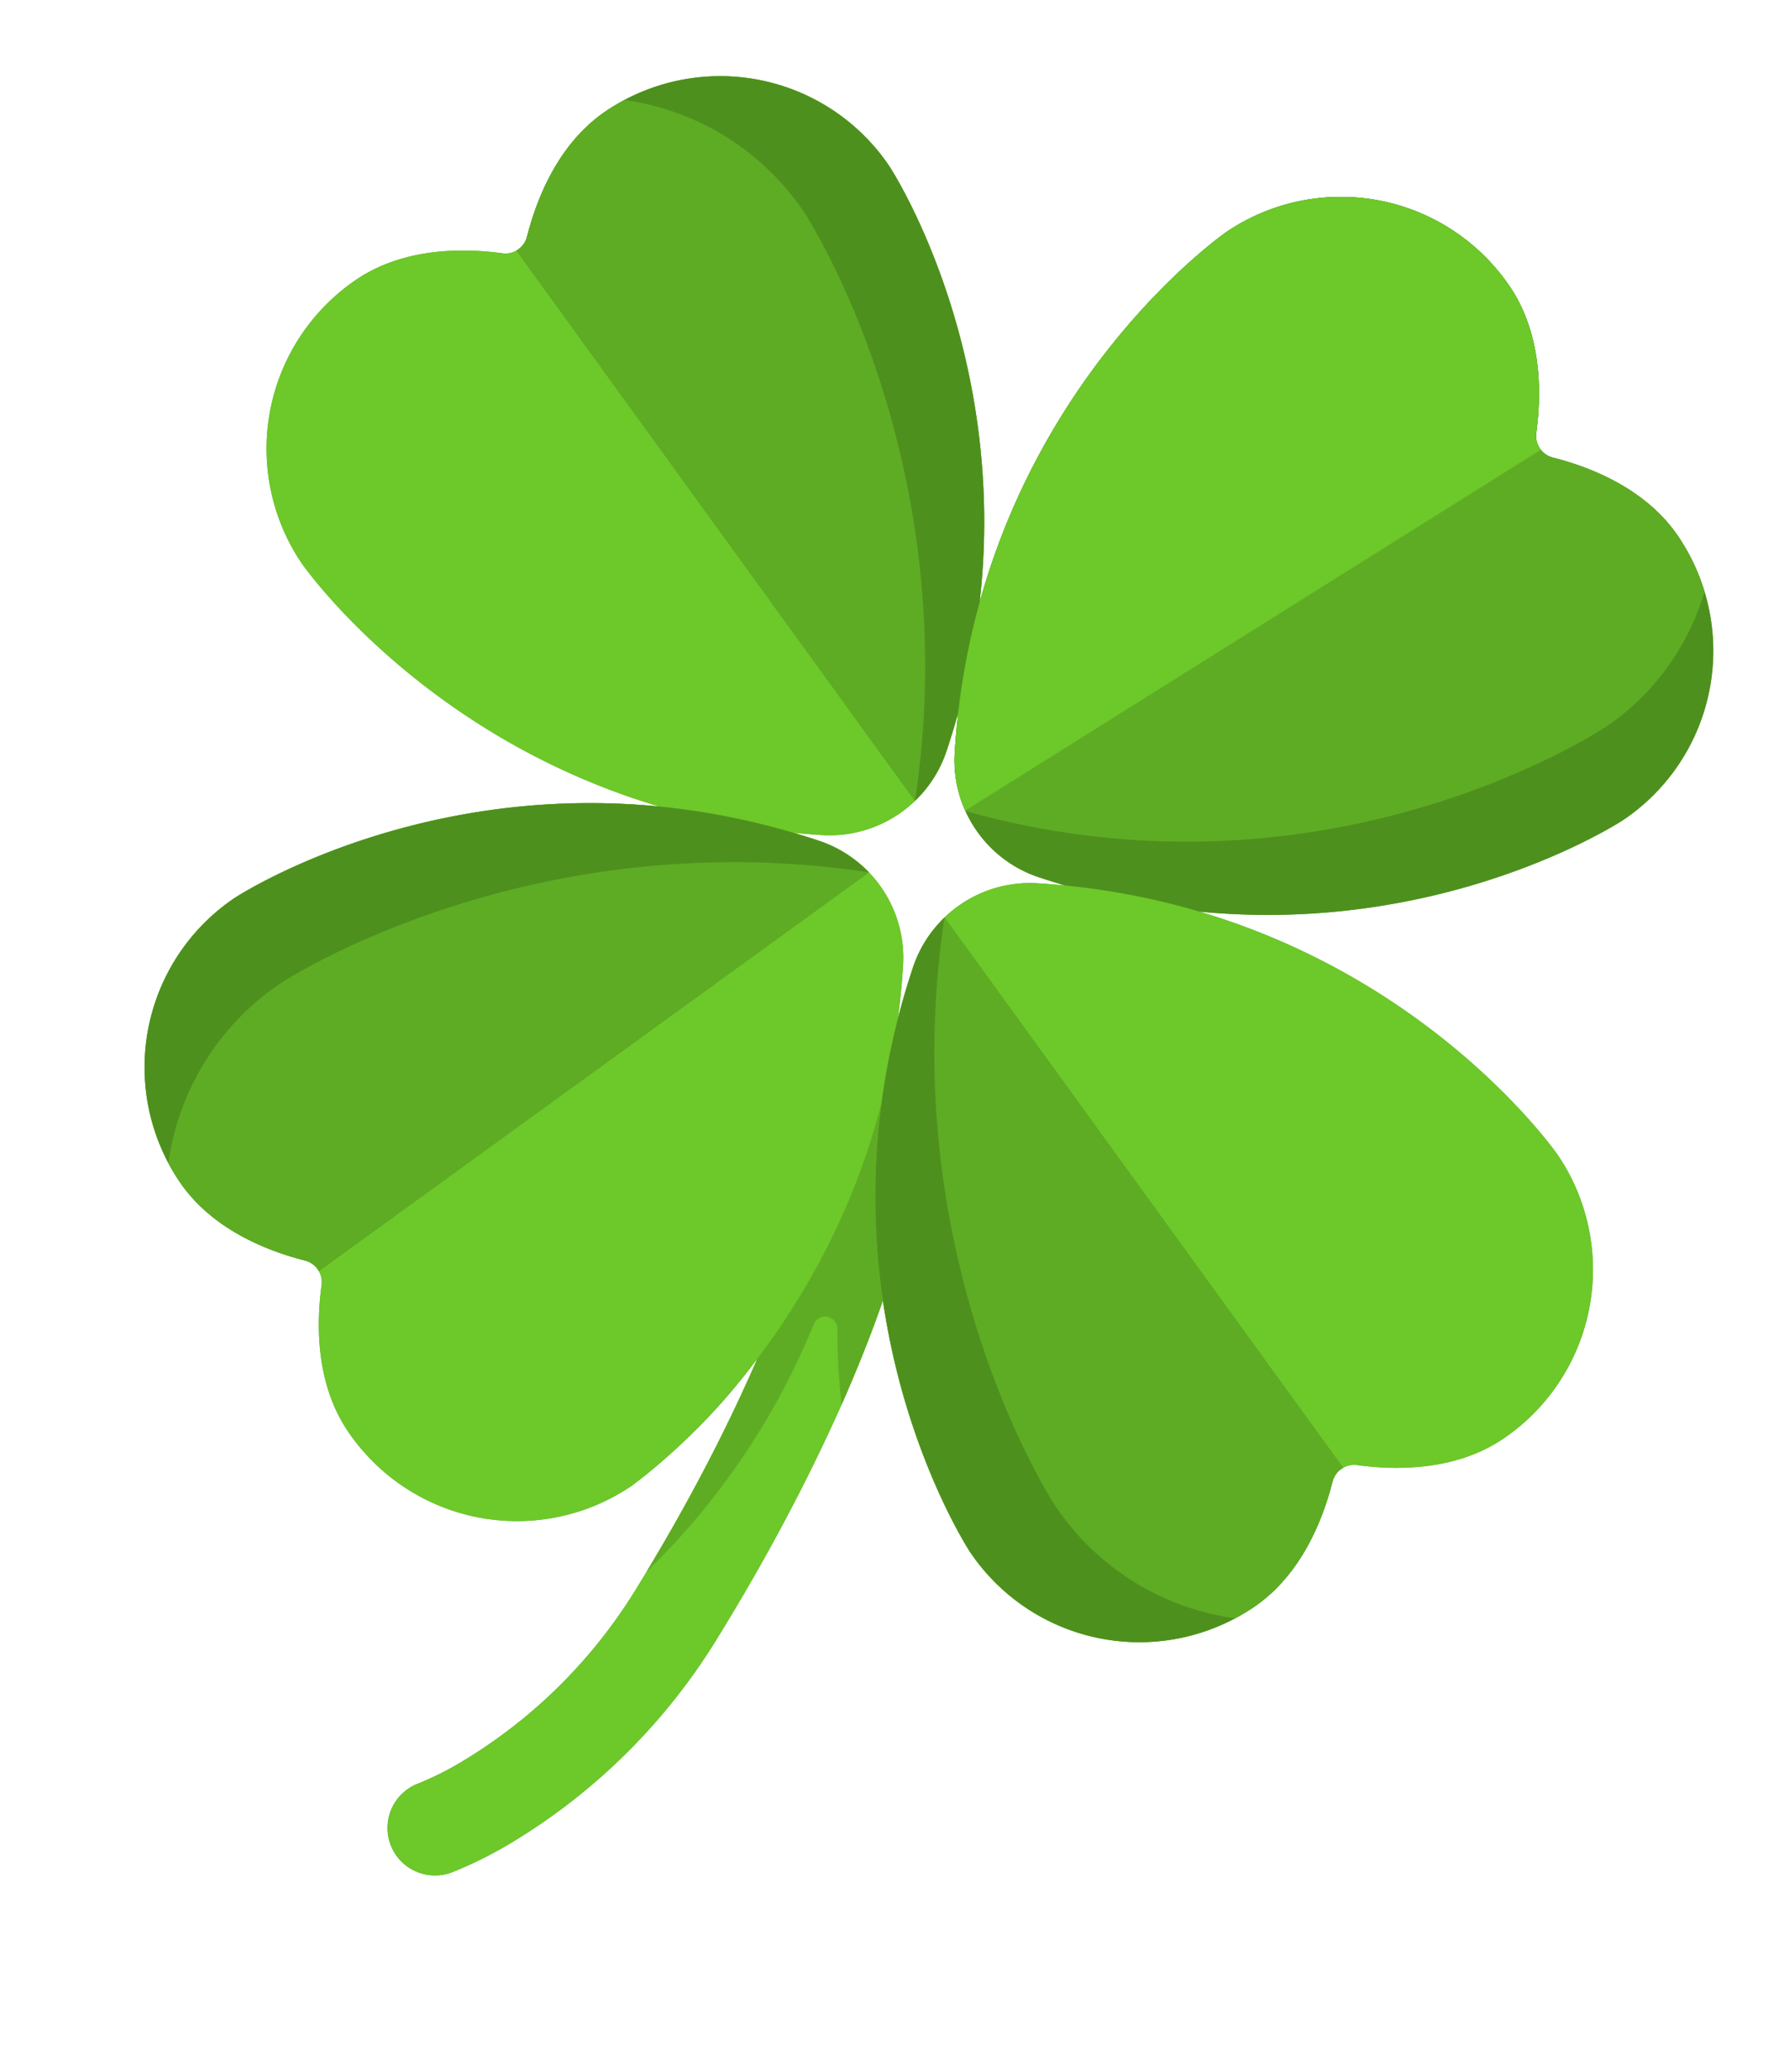 <svg xmlns="http://www.w3.org/2000/svg" width="182.26" height="210.975"><g data-name="image (18)"><path fill="#5eac24" d="M23.89 91.444s17.878-11.823 43.293-9.318C42.798 74.893 30.709 57.32 30.709 57.32a20.793 20.793 0 0 1 5.61-28.86c4.403-2.97 10.003-3.332 14.882-2.667a2.27 2.27 0 0 0 2.488-1.678c1.215-4.773 3.648-9.834 8.053-12.804a20.788 20.788 0 0 1 28.86 5.61s12.187 18.429 9.193 44.471c6.98-25.265 25.183-37.789 25.183-37.789a20.788 20.788 0 0 1 28.86 5.61c2.97 4.404 3.332 10.007 2.67 14.888a2.27 2.27 0 0 0 1.679 2.488c4.773 1.21 9.83 3.642 12.8 8.048a20.769 20.769 0 0 1-5.61 28.86s-17.83 11.788-43.19 9.33c24.435 7.22 36.55 24.83 36.55 24.83a20.792 20.792 0 0 1-5.61 28.86c-4.404 2.97-10.004 3.333-14.883 2.668a2.271 2.271 0 0 0-2.491 1.678c-1.215 4.773-3.648 9.834-8.053 12.804a20.788 20.788 0 0 1-28.86-5.61s-6.6-9.984-8.892-25.634c-2.997 8.605-8.087 20.068-16.778 34.24a62.148 62.148 0 0 1-20.755 20.785 41.847 41.847 0 0 1-6.344 3.193 4.837 4.837 0 1 1-3.486-9.024 32.262 32.262 0 0 0 4.843-2.46 52.426 52.426 0 0 0 17.5-17.552 186.16 186.16 0 0 0 12.243-23.276 63.468 63.468 0 0 1-12.88 13.007 20.792 20.792 0 0 1-28.86-5.61c-2.97-4.403-3.333-10.003-2.667-14.882a2.27 2.27 0 0 0-1.679-2.488c-4.772-1.215-9.833-3.648-12.803-8.053a20.789 20.789 0 0 1 5.61-28.86Zm59.556-5.827a12.558 12.558 0 0 1 8.558 12.688q-.17 2.749-.54 5.48.68-2.671 1.551-5.286a12.558 12.558 0 0 1 12.688-8.558c.958.059 1.9.138 2.831.23a75.405 75.405 0 0 1-2.71-.846 12.545 12.545 0 0 1-7.466-6.737.373.373 0 0 1-.021-.046 12.523 12.523 0 0 1-1.072-5.906 76.33 76.33 0 0 1 .375-4.16 72.451 72.451 0 0 1-1.211 3.998 12.558 12.558 0 0 1-12.686 8.556 76.95 76.95 0 0 1-2.93-.24c.867.256 1.75.529 2.634.824Z" data-name="Path 9"></path><path fill="#6dc82a" d="M39.818 187.869a4.834 4.834 0 0 0 6.254 2.773 41.673 41.673 0 0 0 6.341-3.195 62.148 62.148 0 0 0 20.76-20.785 202.081 202.081 0 0 0 12.56-23.626c7.849-17.704 8.434-27.704 8.654-29.302a4.836 4.836 0 0 0-9.581-1.327c-.07.515-1.006 17.87-18.937 47.635-.305.519-.627 1.038-.947 1.561a52.419 52.419 0 0 1-17.494 17.555 32.577 32.577 0 0 1-4.844 2.46 4.832 4.832 0 0 0-2.77 6.251Z" data-name="Path 10"></path><path fill="#5eac24" d="M65.873 160.043a73.968 73.968 0 0 0 17.03-25.202 1.247 1.247 0 0 1 2.403.468 72.754 72.754 0 0 0 .427 7.731c7.85-17.706 8.435-27.706 8.655-29.307a4.836 4.836 0 0 0-9.581-1.326c-.07.515-1.008 17.87-18.934 47.636Z" data-name="Path 11"></path><path fill="#6dc82a" d="M96.43 76.475a12.558 12.558 0 0 1-12.689 8.558C48.264 82.843 30.71 57.32 30.71 57.32a20.793 20.793 0 0 1 5.61-28.86c4.403-2.97 10.003-3.332 14.882-2.667a2.27 2.27 0 0 0 2.488-1.678c1.215-4.773 3.648-9.834 8.053-12.804a20.788 20.788 0 0 1 28.86 5.61s17.088 25.836 5.827 59.554Z" data-name="Path 12"></path><path fill="#4e901e" d="m52.62 25.513 40.6 56.035a12.523 12.523 0 0 0 3.21-5.074c11.26-33.717-5.828-59.555-5.828-59.555a20.79 20.79 0 0 0-26.98-6.737 21.172 21.172 0 0 0-1.877 1.128c-4.403 2.97-6.838 8.03-8.053 12.803a2.232 2.232 0 0 1-1.071 1.4Z" data-name="Path 13"></path><path fill="#4e901e" d="M97.265 76.637a12.522 12.522 0 0 0 1.072 5.906.409.409 0 0 0 .021.046 12.546 12.546 0 0 0 7.465 6.737c33.714 11.26 59.552-5.83 59.552-5.83a20.769 20.769 0 0 0 5.61-28.86c-2.97-4.403-8.027-6.836-12.8-8.047a2.27 2.27 0 0 1-1.677-2.488c.66-4.88.3-10.484-2.67-14.888a20.788 20.788 0 0 0-28.86-5.61S99.454 41.156 97.264 76.637Z" data-name="Path 14"></path><path fill="#5eac24" d="M97.265 76.636a12.522 12.522 0 0 0 1.072 5.906.413.413 0 0 0 .021.046c37.32 10.446 65.494-8.74 65.494-8.74a25.234 25.234 0 0 0 9.8-13.617 20.757 20.757 0 0 0-2.666-5.596c-2.97-4.404-8.027-6.837-12.8-8.048a2.27 2.27 0 0 1-1.678-2.488c.661-4.88.3-10.484-2.67-14.888a20.788 20.788 0 0 0-28.86-5.61S99.46 41.154 97.265 76.636Z" data-name="Path 15"></path><path fill="#6dc82a" d="M97.265 76.636a12.522 12.522 0 0 0 1.072 5.906l58.638-36.745a2.23 2.23 0 0 1-.47-1.699c.662-4.88.302-10.484-2.67-14.888a20.788 20.788 0 0 0-28.86-5.61s-25.52 17.556-27.71 53.036Z" data-name="Path 16"></path><path fill="#5eac24" d="m52.62 25.514 40.601 56.031c5.256-34.9-11.299-59.934-11.299-59.934a26.455 26.455 0 0 0-18.3-11.425 21.171 21.171 0 0 0-1.878 1.125c-4.404 2.97-6.838 8.03-8.053 12.803a2.234 2.234 0 0 1-1.072 1.4Z" data-name="Path 17"></path><path fill="#6dc82a" d="M83.446 85.617a12.558 12.558 0 0 1 8.558 12.688c-2.19 35.476-27.713 53.031-27.713 53.031a20.793 20.793 0 0 1-28.86-5.61c-2.97-4.403-3.333-10.003-2.667-14.882a2.27 2.27 0 0 0-1.679-2.488c-4.772-1.215-9.833-3.648-12.803-8.053a20.788 20.788 0 0 1 5.61-28.86s25.834-17.084 59.554-5.827Z" data-name="Path 18"></path><path fill="#4e901e" d="m32.484 129.425 56.036-40.6a12.523 12.523 0 0 0-5.075-3.206c-33.717-11.26-59.555 5.827-59.555 5.827a20.79 20.79 0 0 0-6.736 26.978 21.175 21.175 0 0 0 1.127 1.877c2.97 4.404 8.031 6.837 12.804 8.052a2.227 2.227 0 0 1 1.4 1.072Z" data-name="Path 19"></path><path fill="#5eac24" d="m32.484 129.425 56.032-40.601c-34.9-5.256-59.934 11.299-59.934 11.299a26.455 26.455 0 0 0-11.425 18.302 21.189 21.189 0 0 0 1.127 1.876c2.968 4.403 8.028 6.837 12.801 8.052a2.228 2.228 0 0 1 1.4 1.072Z" data-name="Path 20"></path><path fill="#6dc82a" d="M93.016 98.5a12.558 12.558 0 0 1 12.688-8.559c35.476 2.19 53.032 27.712 53.032 27.712a20.793 20.793 0 0 1-5.61 28.86c-4.403 2.97-10.003 3.333-14.882 2.667a2.271 2.271 0 0 0-2.488 1.679c-1.215 4.772-3.648 9.833-8.053 12.803a20.788 20.788 0 0 1-28.86-5.61s-17.084-25.834-5.827-59.555Zm-7.035-2.43c-.125-1.269-.307-1.886-.384-.686a.67.67 0 0 0 .384.685Z" data-name="Path 21"></path><path fill="#4e901e" d="m136.824 149.46-40.6-56.03a12.523 12.523 0 0 0-3.207 5.074c-11.263 33.712 5.826 59.55 5.826 59.55a20.79 20.79 0 0 0 26.98 6.737 21.18 21.18 0 0 0 1.877-1.127c4.404-2.97 6.839-8.031 8.053-12.804a2.229 2.229 0 0 1 1.071-1.4Z" data-name="Path 22"></path><path fill="#5eac24" d="m136.824 149.46-40.6-56.03c-5.257 34.898 11.298 59.933 11.298 59.933a26.455 26.455 0 0 0 18.302 11.428 21.2 21.2 0 0 0 1.875-1.125c4.404-2.973 6.839-8.033 8.054-12.806a2.23 2.23 0 0 1 1.071-1.4Z" data-name="Path 23"></path></g></svg>
